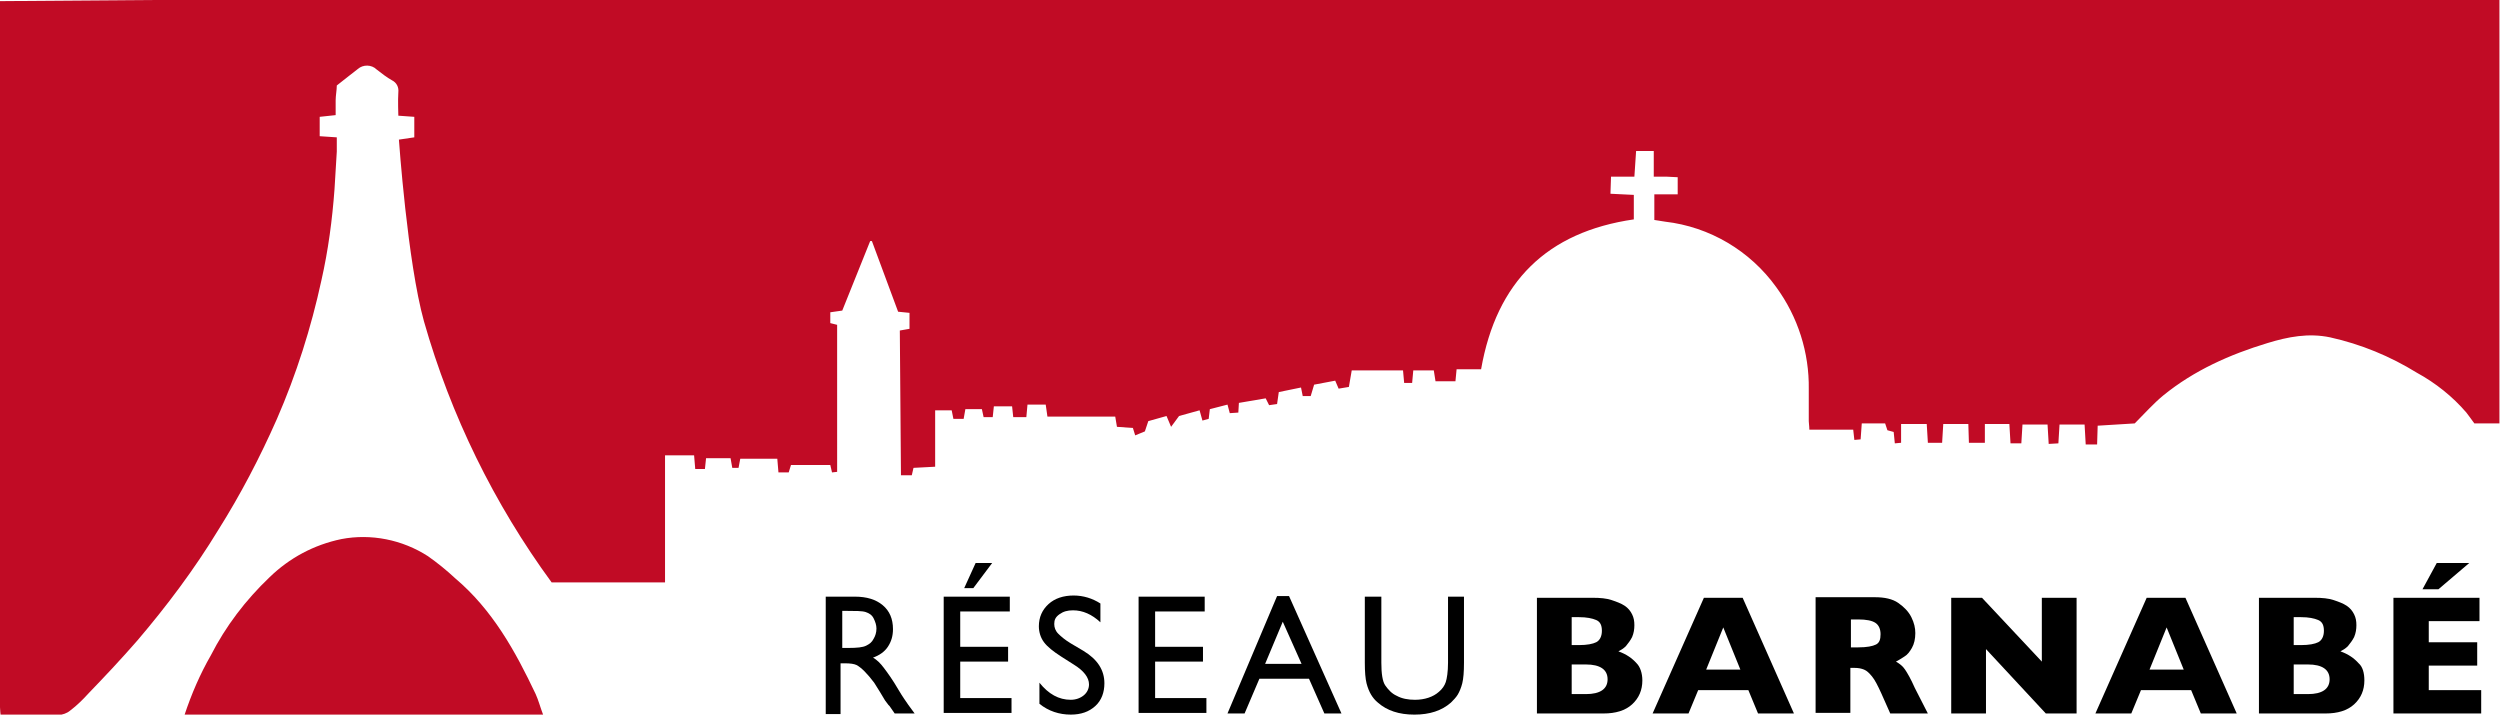 <?xml version="1.0" encoding="utf-8"?>
<!-- Generator: Adobe Illustrator 26.0.1, SVG Export Plug-In . SVG Version: 6.00 Build 0)  -->
<svg version="1.1" id="Calque_1" xmlns="http://www.w3.org/2000/svg" xmlns:xlink="http://www.w3.org/1999/xlink" x="0px" y="0px"
	 viewBox="0 0 438.7 125.4" style="enable-background:new 0 0 438.7 125.4;" xml:space="preserve">
<style type="text/css">
	.st0{fill:#C10B25;}
	.st1{enable-background:new    ;}
</style>
<g id="FORME">
	<path class="st0" d="M31.3,0h-3.7h-0.8L0,0.2C0,6,0,11.7,0,17.5l0,0c0,35.5,0,71.1,0,106.6c0,0.4,0.1,1.3,0.1,1.3l1.3,0.1
		c0,0,5.8,0.1,8.8,0c0.8-0.1,1.5-0.3,2.1-0.8c1.2-0.9,2.3-2,3.3-3.1c2.9-3,5.8-6.1,8.5-9.2c5.2-6.1,10-12.5,14.2-19.4
		c3.9-6.2,7.3-12.7,10.3-19.5c3.4-7.8,6-16,7.8-24.3c1.2-5.3,1.9-10.6,2.3-16c0.1-2.2,0.3-4.4,0.4-6.6c0-0.8,0-2.5,0-2.5l-3-0.2
		v-3.4l2.8-0.3c0,0,0-1.8,0-2.6s0.2-1.8,0.2-2.6c1.3-1,2.5-2,3.7-2.9c0.9-0.8,2.4-0.8,3.3,0.1c0.9,0.7,1.8,1.4,2.7,1.9
		c0.8,0.4,1.2,1.2,1.1,2.1c-0.1,1.3,0,4.1,0,4.1l2.8,0.2v3.6L70,24.5c0,0,1.5,21.5,4.4,31.9c4.7,16.5,12.3,32,22.4,45.8h19.9V79.9
		h5.1l0.2,2.4h1.7l0.2-1.9h4.3l0.3,1.7h1.1l0.3-1.6h6.5l0.2,2.4h1.8l0.4-1.3h6.9l0.3,1.3l0.9-0.1V57l-1.2-0.3v-1.9l2.1-0.3l4.9-12.2
		h0.3l4.6,12.4l2,0.2v2.8l-1.7,0.3l0.2,25.4h1.9l0.3-1.3l3.8-0.2v-9.9h2.9l0.3,1.5h1.8l0.3-1.7h2.9l0.3,1.4h1.6l0.2-1.9h3.2l0.2,1.9
		h2.3l0.2-2.2h3.2l0.3,2.1h11.9l0.3,1.8l2.8,0.2l0.4,1.3l1.7-0.7l0.6-1.8l3.2-0.9l0.8,1.9l1.4-1.9l3.6-1l0.5,1.8l1.1-0.3l0.2-1.7
		l3.1-0.8l0.4,1.5l1.5-0.1l0.1-1.7l4.7-0.8l0.6,1.2l1.4-0.2l0.3-2.1l3.9-0.8l0.3,1.5h1.4l0.6-2l3.7-0.7l0.6,1.4l1.8-0.3l0.5-2.9h9
		l0.2,2.2h1.4l0.2-2.2h3.6l0.3,1.9h3.5l0.2-2.1h4.3c2.7-15.4,11.6-24.1,26.8-26.3v-4.3l-4.1-0.2c0-1,0.1-2,0.1-3h4.1
		c0.1-1.6,0.2-3,0.3-4.5h3.1v4.5c0.9,0,1.6,0,2.2,0s1.3,0.1,2,0.1v3h-4.1v4.5c0.7,0.1,1.3,0.2,1.9,0.3c7.8,0.9,14.9,5.1,19.5,11.5
		c3.8,5.2,5.8,11.5,5.7,17.9c0,1.9,0,3.8,0,5.6c0,0.4,0.1,0.8,0.1,1.5h7.7l0.2,1.8l1.1-0.1l0.2-2.8h4.1l0.4,1.2l1.1,0.3l0.2,2
		l1.1-0.1v-3.3h4.5l0.2,3.3h2.5l0.2-3.3h4.4l0.1,3.3h2.8v-3.3h4.3l0.2,3.4h1.9l0.2-3.3h4.4l0.2,3.4l1.7-0.1l0.2-3.3h4.4L366,78h2
		l0.1-3.3l6.5-0.4c1.8-1.8,3.3-3.5,5-4.9c5.4-4.4,11.7-7.2,18.3-9.2c3.6-1.1,7.2-1.8,11-1c5.4,1.2,10.5,3.3,15.2,6.2
		c3.3,1.8,6.3,4.2,8.7,7c0.5,0.7,1,1.3,1.4,1.9h4.4V0H31.3z"/>
	<path class="st0" d="M79.9,101.5c-1.5-1.4-3.1-2.7-4.8-3.9c-4.5-2.9-10-4-15.2-3c-4.8,1-9.1,3.3-12.6,6.7c-4.2,4-7.7,8.6-10.3,13.7
		c-1.9,3.3-3.4,6.8-4.6,10.4h62.9c-0.5-1.3-0.8-2.5-1.3-3.6C90.4,114.2,86.4,107,79.9,101.5z"/>
</g>
<g id="TYPO">
	<g class="st1">
		<path d="M144.9,125.2v-20.5h5.1c2.1,0,3.7,0.5,4.9,1.5s1.8,2.4,1.8,4.2c0,1.2-0.3,2.2-0.9,3.1s-1.5,1.5-2.6,1.9
			c0.7,0.4,1.3,1,1.9,1.8s1.5,2,2.6,3.9c0.7,1.2,1.3,2,1.7,2.6l1.1,1.5h-3.5l-0.9-1.3c0,0-0.1-0.1-0.2-0.2l-0.6-0.8l-0.9-1.5l-1-1.6
			c-0.6-0.8-1.2-1.5-1.7-2s-1-0.9-1.4-1.1c-0.4-0.2-1.1-0.3-2-0.3h-0.8v8.9H144.9z M148.7,107.2h-0.9v6.5h1.1c1.5,0,2.5-0.1,3.1-0.4
			s1-0.6,1.3-1.2c0.3-0.5,0.5-1.1,0.5-1.8c0-0.6-0.2-1.2-0.5-1.8s-0.8-0.9-1.4-1.1S150.1,107.2,148.7,107.2z"/>
		<path d="M165.6,104.7h11.6v2.6h-8.7v6.2h8.4v2.6h-8.4v6.4h9v2.6h-11.9V104.7z M174.1,98.8l-3.3,4.4h-1.6l2-4.4H174.1z"/>
		<path d="M188.4,116.6l-2.2-1.4c-1.4-0.9-2.4-1.7-3-2.5s-0.9-1.8-0.9-2.8c0-1.6,0.6-2.9,1.7-3.9s2.6-1.5,4.4-1.5
			c1.7,0,3.3,0.5,4.7,1.4v3.3c-1.5-1.4-3.1-2.1-4.8-2.1c-1,0-1.7,0.2-2.4,0.7s-0.9,1-0.9,1.7c0,0.6,0.2,1.2,0.7,1.7s1.2,1.1,2.2,1.7
			l2.2,1.3c2.5,1.5,3.7,3.4,3.7,5.7c0,1.6-0.5,3-1.6,4s-2.5,1.5-4.3,1.5c-2,0-3.9-0.6-5.5-1.9v-3.7c1.6,2,3.4,3,5.5,3
			c0.9,0,1.7-0.3,2.3-0.8s0.9-1.2,0.9-1.9C191.1,118.9,190.2,117.7,188.4,116.6z"/>
		<path d="M199.8,104.7h11.6v2.6h-8.7v6.2h8.4v2.6h-8.4v6.4h9v2.6h-11.9V104.7z"/>
	</g>
	<g class="st1">
		<path d="M224.1,104.6h2.1l9.2,20.6h-3l-2.7-6.1h-8.7l-2.6,6.1h-3L224.1,104.6z M228.4,116.5l-3.3-7.4l-3.1,7.4H228.4z"/>
	</g>
	<g class="st1">
		<path d="M254,104.7h2.9v11.6c0,1.6-0.1,2.8-0.3,3.6c-0.2,0.8-0.5,1.5-0.8,2c-0.3,0.5-0.8,1-1.2,1.4c-1.6,1.4-3.7,2.1-6.4,2.1
			c-2.7,0-4.8-0.7-6.4-2.1c-0.5-0.4-0.9-0.9-1.2-1.4c-0.3-0.5-0.6-1.2-0.8-2c-0.2-0.8-0.3-2-0.3-3.6v-11.6h2.9v11.6
			c0,1.9,0.2,3.3,0.7,4s1.1,1.4,2,1.8c0.9,0.5,2,0.7,3.2,0.7c1.7,0,3.2-0.5,4.2-1.4c0.6-0.5,1-1.1,1.2-1.7s0.4-1.8,0.4-3.4V104.7z"
			/>
	</g>
	<g class="st1">
		<path d="M288.2,119.4c0,1.7-0.6,3.1-1.8,4.2s-2.9,1.6-5,1.6h-11.7v-20.3h9.8c1.3,0,2.4,0.1,3.3,0.4s1.7,0.6,2.3,1
			c0.6,0.4,1,0.9,1.3,1.5s0.4,1.2,0.4,1.9c0,0.7-0.1,1.4-0.4,2.1c-0.3,0.6-0.7,1.1-1.1,1.6c-0.4,0.4-0.9,0.7-1.3,0.9
			c1.4,0.5,2.4,1.2,3.2,2.1C287.8,117,288.2,118.1,288.2,119.4z M281.1,110.7c0-1-0.3-1.6-1-1.9s-1.7-0.5-3-0.5h-1.3v4.9h1.3
			c1.4,0,2.4-0.2,3-0.5S281.1,111.7,281.1,110.7z M282.1,119.2c0-1.7-1.3-2.6-3.8-2.6h-2.5v5.2h2.5
			C280.8,121.8,282.1,120.9,282.1,119.2z"/>
	</g>
	<g class="st1">
		<path d="M314.8,125.2h-6.3l-1.7-4.1H298l-1.7,4.1h-6.3l9-20.3h6.8L314.8,125.2z M305.4,117.5l-3-7.4l-3,7.4H305.4z"/>
		<path d="M338.3,125.2h-6.6l-1.6-3.6c-0.6-1.3-1.1-2.3-1.6-2.9s-0.9-1-1.4-1.2s-1-0.3-1.7-0.3h-0.7v7.9h-6.1v-20.3h10.4
			c1.7,0,3.1,0.3,4.1,1s1.8,1.5,2.3,2.5s0.7,1.9,0.7,2.8c0,1-0.2,1.9-0.6,2.6c-0.4,0.7-0.8,1.2-1.3,1.5s-0.9,0.6-1.5,0.9
			c0.7,0.4,1.2,0.8,1.6,1.4s1,1.6,1.7,3.2L338.3,125.2z M330,111.3c0-0.9-0.3-1.6-0.9-2s-1.6-0.6-3-0.6h-1.3v4.9h1.3
			c1.5,0,2.5-0.2,3.1-0.5S330,112.2,330,111.3z"/>
	</g>
	<g class="st1">
		<path d="M364.4,125.2h-5.4l-10.5-11.3v11.3h-6.1v-20.3h5.4l10.5,11.2v-11.2h6.1V125.2z"/>
	</g>
	<g class="st1">
		<path d="M392.5,125.2h-6.3l-1.7-4.1h-8.8l-1.7,4.1h-6.3l9-20.3h6.8L392.5,125.2z M383.2,117.5l-3-7.4l-3,7.4H383.2z"/>
		<path d="M414.9,119.4c0,1.7-0.6,3.1-1.8,4.2s-2.9,1.6-5,1.6h-11.7v-20.3h9.8c1.3,0,2.4,0.1,3.3,0.4s1.7,0.6,2.3,1
			c0.6,0.4,1,0.9,1.3,1.5s0.4,1.2,0.4,1.9c0,0.7-0.1,1.4-0.4,2.1c-0.3,0.6-0.7,1.1-1.1,1.6c-0.4,0.4-0.9,0.7-1.3,0.9
			c1.4,0.5,2.4,1.2,3.2,2.1C414.6,117,414.9,118.1,414.9,119.4z M407.8,110.7c0-1-0.3-1.6-1-1.9s-1.7-0.5-3-0.5h-1.3v4.9h1.3
			c1.4,0,2.4-0.2,3-0.5S407.8,111.7,407.8,110.7z M408.8,119.2c0-1.7-1.3-2.6-3.8-2.6h-2.5v5.2h2.5
			C407.5,121.8,408.8,120.9,408.8,119.2z"/>
		<path d="M435.3,125.2H420v-20.3h15.1v4.1h-8.9v3.7h8.5v4.1h-8.5v4.3h9.2V125.2z M433.3,98.8l-5.4,4.6h-2.8l2.5-4.6H433.3z"/>
	</g>
</g>
</svg>
